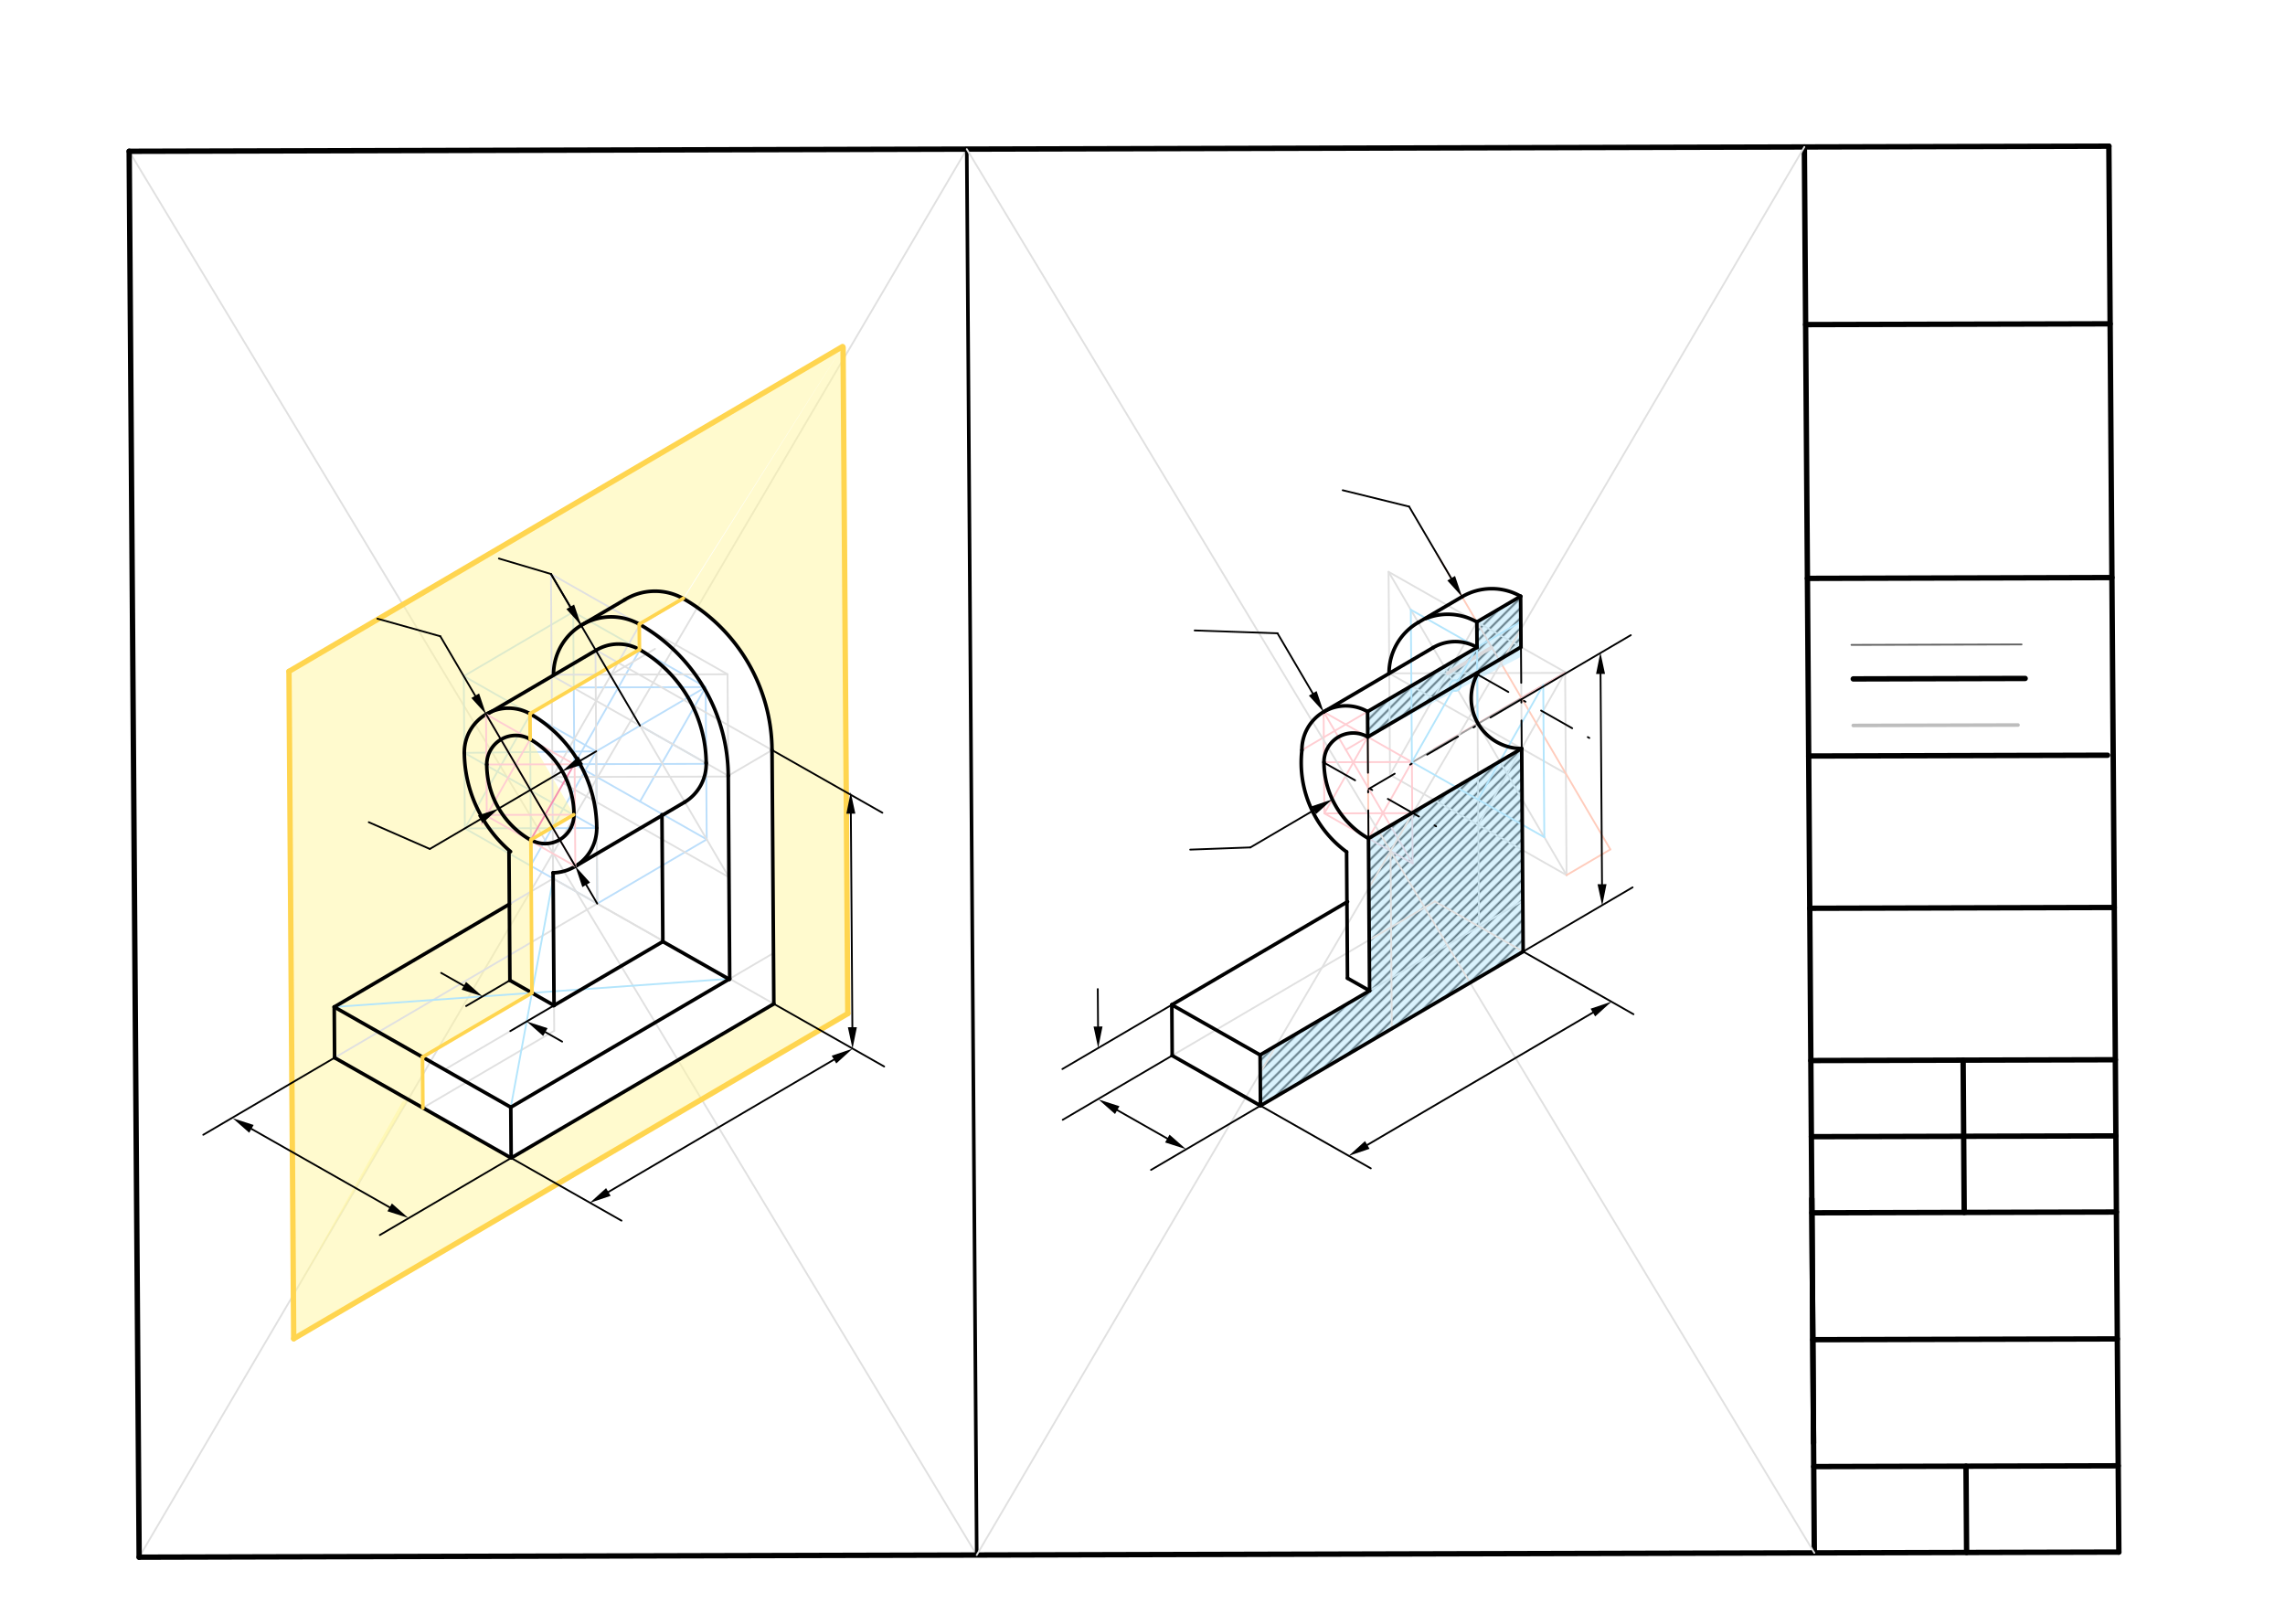 <svg xmlns="http://www.w3.org/2000/svg" class="svg--816" height="100%" preserveAspectRatio="xMidYMid meet" viewBox="0 0 1276 907" width="100%"><defs><marker id="marker-arrow" markerHeight="16" markerUnits="userSpaceOnUse" markerWidth="24" orient="auto-start-reverse" refX="24" refY="4" viewBox="0 0 24 8"><path d="M 0 0 L 24 4 L 0 8 z" stroke="inherit"></path></marker></defs><g class="aux-layer--949"><g class="element--733"><defs><pattern height="4" id="fill_454_3pathk__pattern-stripes" patternTransform="rotate(-45)" patternUnits="userSpaceOnUse" width="4"><rect fill="#000000" height="1" transform="translate(0,0)" width="4"></rect></pattern></defs><g fill="url(#fill_454_3pathk__pattern-stripes)"><path d="M 764.19 468.267 L 849.757 418.053 L 850.56 531.435 L 703.874 617.516 L 703.673 589.17 L 764.792 553.303 L 764.19 468.267 Z" stroke="none"></path></g></g><g class="element--733"><defs><pattern height="4" id="fill_461_9had8v__pattern-stripes" patternTransform="rotate(-45)" patternUnits="userSpaceOnUse" width="4"><rect fill="#000000" height="1" transform="translate(0,0)" width="4"></rect></pattern></defs><g fill="url(#fill_461_9had8v__pattern-stripes)"><path d="M 824.707 347.362 L 849.155 333.015 L 849.356 361.361 L 763.789 411.575 L 763.688 397.402 L 824.808 361.535 L 824.707 347.362 Z" stroke="none"></path></g></g><g class="element--733"><line stroke="#E0E0E0" stroke-dasharray="none" stroke-linecap="round" stroke-width="1" x1="72.137" x2="545.43" y1="84.487" y2="868.458"></line></g><g class="element--733"><line stroke="#E0E0E0" stroke-dasharray="none" stroke-linecap="round" stroke-width="1" x1="77.698" x2="539.868" y1="869.665" y2="83.281"></line></g><g class="element--733"><line stroke="#BBDEFB" stroke-dasharray="none" stroke-linecap="round" stroke-width="1" x1="357.378" x2="394.35" y1="405.26" y2="426.259"></line></g><g class="element--733"><line stroke="#BBDEFB" stroke-dasharray="none" stroke-linecap="round" stroke-width="1" x1="394.35" x2="394.652" y1="426.259" y2="468.778"></line></g><g class="element--733"><line stroke="#BBDEFB" stroke-dasharray="none" stroke-linecap="round" stroke-width="1" x1="394.652" x2="320.706" y1="468.778" y2="426.781"></line></g><g class="element--733"><line stroke="#BBDEFB" stroke-dasharray="none" stroke-linecap="round" stroke-width="1" x1="320.706" x2="320.104" y1="426.781" y2="341.743"></line></g><g class="element--733"><line stroke="#BBDEFB" stroke-dasharray="none" stroke-linecap="round" stroke-width="1" x1="394.35" x2="394.049" y1="426.259" y2="383.74"></line></g><g class="element--733"><line stroke="#BBDEFB" stroke-dasharray="none" stroke-linecap="round" stroke-width="1" x1="320.104" x2="394.049" y1="341.743" y2="383.74"></line></g><g class="element--733"><line stroke="#BBDEFB" stroke-dasharray="none" stroke-linecap="round" stroke-width="1" x1="394.049" x2="357.391" y1="383.74" y2="447.614"></line></g><g class="element--733"><line stroke="#BBDEFB" stroke-dasharray="none" stroke-linecap="round" stroke-width="1" x1="320.706" x2="394.049" y1="426.781" y2="383.74"></line></g><g class="element--733"><line stroke="#BBDEFB" stroke-dasharray="none" stroke-linecap="round" stroke-width="1" x1="320.706" x2="357.375" y1="426.781" y2="362.888"></line></g><g class="element--733"><line stroke="#BBDEFB" stroke-dasharray="none" stroke-linecap="round" stroke-width="1" x1="320.706" x2="394.351" y1="426.781" y2="426.591"></line></g><g class="element--733"><line stroke="#BBDEFB" stroke-dasharray="none" stroke-linecap="round" stroke-width="1" x1="394.049" x2="320.404" y1="383.74" y2="383.93"></line></g><g class="element--733"><line stroke="#BBDEFB" stroke-dasharray="none" stroke-linecap="round" stroke-width="1" x1="394.652" x2="333.532" y1="468.778" y2="504.644"></line></g><g class="element--733"><line stroke="#BBDEFB" stroke-dasharray="none" stroke-linecap="round" stroke-width="1" x1="320.104" x2="258.984" y1="341.743" y2="377.61"></line></g><g class="element--733"><line stroke="#BBDEFB" stroke-dasharray="none" stroke-linecap="round" stroke-width="1" x1="258.984" x2="332.93" y1="377.61" y2="419.607"></line></g><g class="element--733"><line stroke="#BBDEFB" stroke-dasharray="none" stroke-linecap="round" stroke-width="1" x1="332.93" x2="333.532" y1="419.607" y2="504.644"></line></g><g class="element--733"><line stroke="#BBDEFB" stroke-dasharray="none" stroke-linecap="round" stroke-width="1" x1="333.532" x2="259.587" y1="504.644" y2="462.647"></line></g><g class="element--733"><line stroke="#BBDEFB" stroke-dasharray="none" stroke-linecap="round" stroke-width="1" x1="259.587" x2="258.984" y1="462.647" y2="377.61"></line></g><g class="element--733"><line stroke="#BBDEFB" stroke-dasharray="none" stroke-linecap="round" stroke-width="1" x1="259.587" x2="333.233" y1="462.647" y2="462.457"></line></g><g class="element--733"><line stroke="#BBDEFB" stroke-dasharray="none" stroke-linecap="round" stroke-width="1" x1="333.233" x2="259.144" y1="462.457" y2="420.379"></line></g><g class="element--733"><line stroke="#BBDEFB" stroke-dasharray="none" stroke-linecap="round" stroke-width="1" x1="259.288" x2="332.93" y1="420.46" y2="419.607"></line></g><g class="element--733"><line stroke="#BBDEFB" stroke-dasharray="none" stroke-linecap="round" stroke-width="1" x1="259.587" x2="296.245" y1="462.647" y2="398.774"></line></g><g class="element--733"><line stroke="#BBDEFB" stroke-dasharray="none" stroke-linecap="round" stroke-width="1" x1="332.93" x2="296.272" y1="419.607" y2="483.481"></line></g><g class="element--733"><line stroke="#BBDEFB" stroke-dasharray="none" stroke-linecap="round" stroke-width="1" x1="297.061" x2="295.958" y1="554.51" y2="398.776"></line></g><g class="element--733"><line stroke="#E0E0E0" stroke-dasharray="none" stroke-linecap="round" stroke-width="1" x1="703.673" x2="850.36" y1="589.17" y2="503.09"></line></g><g class="element--733"><line stroke="#E0E0E0" stroke-dasharray="none" stroke-linecap="round" stroke-width="1" x1="850.561" x2="849.155" y1="531.436" y2="333.015"></line></g><g class="element--733"><line stroke="#E0E0E0" stroke-dasharray="none" stroke-linecap="round" stroke-width="1" x1="849.155" x2="824.707" y1="333.015" y2="347.362"></line></g><g class="element--733"><line stroke="#E0E0E0" stroke-dasharray="none" stroke-linecap="round" stroke-width="1" x1="824.707" x2="825.912" y1="347.362" y2="517.437"></line></g><g class="element--733"><line stroke="#E0E0E0" stroke-dasharray="none" stroke-linecap="round" stroke-width="1" x1="824.707" x2="775.41" y1="347.362" y2="319.364"></line></g><g class="element--733"><line stroke="#E0E0E0" stroke-dasharray="none" stroke-linecap="round" stroke-width="1" x1="775.41" x2="776.214" y1="319.364" y2="432.747"></line></g><g class="element--733"><line stroke="#E0E0E0" stroke-dasharray="none" stroke-linecap="round" stroke-width="1" x1="776.214" x2="874.808" y1="432.747" y2="488.743"></line></g><g class="element--733"><line stroke="#E0E0E0" stroke-dasharray="none" stroke-linecap="round" stroke-width="1" x1="874.808" x2="874.004" y1="488.743" y2="375.36"></line></g><g class="element--733"><line stroke="#E0E0E0" stroke-dasharray="none" stroke-linecap="round" stroke-width="1" x1="874.004" x2="824.707" y1="375.36" y2="347.362"></line></g><g class="element--733"><line stroke="#E0E0E0" stroke-dasharray="none" stroke-linecap="round" stroke-width="1" x1="874.808" x2="775.41" y1="488.743" y2="319.364"></line></g><g class="element--733"><line stroke="#E0E0E0" stroke-dasharray="none" stroke-linecap="round" stroke-width="1" x1="874.406" x2="775.812" y1="432.052" y2="376.056"></line></g><g class="element--733"><line stroke="#E0E0E0" stroke-dasharray="none" stroke-linecap="round" stroke-width="1" x1="776.214" x2="824.707" y1="432.747" y2="347.362"></line></g><g class="element--733"><line stroke="#E0E0E0" stroke-dasharray="none" stroke-linecap="round" stroke-width="1" x1="825.511" x2="874.004" y1="460.745" y2="375.36"></line></g><g class="element--733"><line stroke="#E0E0E0" stroke-dasharray="none" stroke-linecap="round" stroke-width="1" x1="775.812" x2="874.006" y1="376.056" y2="375.796"></line></g><g class="element--733"><line stroke="#B3E5FC" stroke-dasharray="none" stroke-linecap="round" stroke-width="1" x1="824.808" x2="849.256" y1="361.535" y2="347.188"></line></g><g class="element--733"><line stroke="#FFCCBC" stroke-dasharray="none" stroke-linecap="round" stroke-width="1" x1="874.808" x2="899.255" y1="488.743" y2="474.396"></line></g><g class="element--733"><line stroke="#FFCCBC" stroke-dasharray="none" stroke-linecap="round" stroke-width="2" x1="808.46" x2="832.908" y1="375.969" y2="361.623"></line></g><g class="element--733"><line stroke="#FFCCBC" stroke-dasharray="none" stroke-linecap="round" stroke-width="1" x1="899.255" x2="802.417" y1="474.396" y2="309.378"></line></g><g class="element--733"><line stroke="#FFCCBC" stroke-dasharray="none" stroke-linecap="round" stroke-width="1" x1="764.793" x2="763.688" y1="553.303" y2="397.402"></line></g><g class="element--733"><line stroke="#FFCDD2" stroke-dasharray="none" stroke-linecap="round" stroke-width="1" x1="763.789" x2="739.14" y1="411.575" y2="397.576"></line></g><g class="element--733"><line stroke="#FFCDD2" stroke-dasharray="none" stroke-linecap="round" stroke-width="1" x1="763.789" x2="788.437" y1="411.575" y2="425.574"></line></g><g class="element--733"><line stroke="#FFCDD2" stroke-dasharray="none" stroke-linecap="round" stroke-width="1" x1="739.14" x2="739.542" y1="397.576" y2="454.267"></line></g><g class="element--733"><line stroke="#FFCDD2" stroke-dasharray="none" stroke-linecap="round" stroke-width="1" x1="739.542" x2="788.839" y1="454.267" y2="482.265"></line></g><g class="element--733"><line stroke="#FFCDD2" stroke-dasharray="none" stroke-linecap="round" stroke-width="1" x1="788.839" x2="788.437" y1="482.265" y2="425.574"></line></g><g class="element--733"><line stroke="#FFCDD2" stroke-dasharray="none" stroke-linecap="round" stroke-width="1" x1="763.789" x2="739.542" y1="411.575" y2="454.267"></line></g><g class="element--733"><line stroke="#FFCDD2" stroke-dasharray="none" stroke-linecap="round" stroke-width="1" x1="764.19" x2="788.437" y1="468.266" y2="425.574"></line></g><g class="element--733"><line stroke="#FFCDD2" stroke-dasharray="none" stroke-linecap="round" stroke-width="1" x1="812.684" x2="751.565" y1="382.881" y2="418.748"></line></g><g class="element--733"><line stroke="#FFCDD2" stroke-dasharray="none" stroke-linecap="round" stroke-width="1" x1="861.781" x2="800.661" y1="382.533" y2="418.4"></line></g><g class="element--733"><line stroke="#FFCDD2" stroke-dasharray="none" stroke-linecap="round" stroke-width="1" x1="788.136" x2="727.017" y1="383.055" y2="418.922"></line></g><g class="element--733"><line stroke="#FFCDD2" stroke-dasharray="none" stroke-linecap="round" stroke-width="1" x1="788.839" x2="739.14" y1="482.265" y2="397.576"></line></g><g class="element--733"><line stroke="#FFCDD2" stroke-dasharray="none" stroke-linecap="round" stroke-width="1" x1="788.437" x2="739.341" y1="425.574" y2="425.7"></line></g><g class="element--733"><line stroke="#FFCDD2" stroke-dasharray="none" stroke-linecap="round" stroke-width="1" x1="739.542" x2="788.642" y1="454.267" y2="454.141"></line></g><g class="element--733"><line stroke="#9E9E9E" stroke-dasharray="none" stroke-linecap="round" stroke-width="1" x1="873.757" x2="788.189" y1="375.797" y2="426.01"></line></g><g class="element--733"><line stroke="#9E9E9E" stroke-dasharray="none" stroke-linecap="round" stroke-width="1" x1="764.793" x2="752.469" y1="553.303" y2="546.304"></line></g><g class="element--733"><line stroke="#FFCDD2" stroke-dasharray="none" stroke-linecap="round" stroke-width="1" x1="873.757" x2="849.309" y1="375.797" y2="390.143"></line></g><g class="element--733"><circle cx="812.684" cy="382.881" r="3" stroke="#B3E5FC" stroke-width="1" fill="#ffffff"></circle>}</g></g><g class="main-layer--75a"><g class="element--733"><g fill="#FFF59D" opacity="0.5"><path d="M 161.371 374.96 L 470.527 193.537 L 381.426 334.226 L 356.978 348.573 L 357.078 362.743 L 295.957 398.611 L 296.058 412.88 L 320.526 454.913 L 296.456 469.038 L 297.061 554.51 L 235.942 590.377 L 236.143 618.723 L 227.924 614.055 L 163.837 723.099 L 161.371 374.96 Z" stroke="none"></path></g></g><g class="element--733"><g fill="#FFF59D" opacity="0.5"><path d="M 227.924 614.055 L 285.44 646.721 L 432.126 560.64 L 431.122 418.912 L 431.122 418.912 L 431.122 418.912 A 98.195 98.195 0 0 0 381.808 334.441 L 470.527 193.537 L 473.432 566.074 L 164.011 747.653 L 163.837 723.099 L 224.676 615.266 Z" stroke="none"></path></g></g><g class="element--733"><g fill="#B3E5FC" opacity="0.5"><path d="M 849.356 361.361 L 849.155 333.015 L 824.707 347.362 L 824.808 361.535 L 763.688 397.402 L 763.789 411.575 L 849.789 366.586 Z" stroke="none"></path></g></g><g class="element--733"><g fill="#B3E5FC" opacity="0.5"><path d="M 849.758 418.053 L 764.19 468.267 L 764.792 553.303 L 703.673 589.17 L 703.874 617.516 L 850.561 531.436 L 849.758 418.053 Z" stroke="none"></path></g></g><g class="element--733"><line stroke="#000000" stroke-dasharray="none" stroke-linecap="round" stroke-width="3" x1="77.698" x2="72.137" y1="869.665" y2="84.487"></line></g><g class="element--733"><line stroke="#000000" stroke-dasharray="none" stroke-linecap="round" stroke-width="3" x1="77.698" x2="1183.207" y1="869.665" y2="866.812"></line></g><g class="element--733"><line stroke="#000000" stroke-dasharray="none" stroke-linecap="round" stroke-width="3" x1="72.137" x2="1177.645" y1="84.487" y2="81.635"></line></g><g class="element--733"><line stroke="#000000" stroke-dasharray="none" stroke-linecap="round" stroke-width="3" x1="1183.207" x2="1177.645" y1="866.812" y2="81.635"></line></g><g class="element--733"><line stroke="#000000" stroke-dasharray="none" stroke-linecap="round" stroke-width="3" x1="1007.6" x2="1013.161" y1="82.074" y2="867.251"></line></g><g class="element--733"><line stroke="#000000" stroke-dasharray="none" stroke-linecap="round" stroke-width="3" x1="1012.82" x2="1182.865" y1="819.063" y2="818.624"></line></g><g class="element--733"><line stroke="#000000" stroke-dasharray="none" stroke-linecap="round" stroke-width="3" x1="1011.76" x2="1012.726" y1="669.473" y2="805.869"></line></g><g class="element--733"><line stroke="#000000" stroke-dasharray="none" stroke-linecap="round" stroke-width="3" x1="1098.2" x2="1097.859" y1="867.031" y2="818.844"></line></g><g class="element--733"><line stroke="#000000" stroke-dasharray="none" stroke-linecap="round" stroke-width="3" x1="1012.318" x2="1182.404" y1="748.199" y2="747.76"></line></g><g class="element--733"><line stroke="#000000" stroke-dasharray="none" stroke-linecap="round" stroke-width="3" x1="1011.816" x2="1181.861" y1="677.334" y2="676.896"></line></g><g class="element--733"><line stroke="#000000" stroke-dasharray="none" stroke-linecap="round" stroke-width="3" x1="1011.515" x2="1181.56" y1="634.816" y2="634.377"></line></g><g class="element--733"><line stroke="#000000" stroke-dasharray="none" stroke-linecap="round" stroke-width="3" x1="1011.214" x2="1181.259" y1="592.297" y2="591.848"></line></g><g class="element--733"><line stroke="#000000" stroke-dasharray="none" stroke-linecap="round" stroke-width="3" x1="1096.253" x2="1096.855" y1="592.072" y2="677.115"></line></g><g class="element--733"><line stroke="#000000" stroke-dasharray="none" stroke-linecap="round" stroke-width="3" x1="1010.611" x2="1180.657" y1="507.26" y2="506.81"></line></g><g class="element--733"><line stroke="#000000" stroke-dasharray="none" stroke-linecap="round" stroke-width="3" x1="1010.009" x2="1176.89" y1="422.223" y2="421.782"></line></g><g class="element--733"><line stroke="#000000" stroke-dasharray="none" stroke-linecap="round" stroke-width="3" x1="1009.306" x2="1179.351" y1="323.013" y2="322.563"></line></g><g class="element--733"><line stroke="#000000" stroke-dasharray="none" stroke-linecap="round" stroke-width="3" x1="1034.903" x2="1130.894" y1="379.16" y2="378.906"></line></g><g class="element--733"><line stroke="#616161" stroke-dasharray="none" stroke-linecap="round" stroke-width="1" x1="1033.908" x2="1128.902" y1="360.16" y2="359.909"></line></g><g class="element--733"><line stroke="#BDBDBD" stroke-dasharray="none" stroke-linecap="round" stroke-width="2" x1="1034.903" x2="1126.902" y1="405.16" y2="404.917"></line></g><g class="element--733"><line stroke="#000000" stroke-dasharray="none" stroke-linecap="round" stroke-width="3" x1="1008.302" x2="1178.348" y1="181.284" y2="180.845"></line></g><g class="element--733"><line stroke="#000000" stroke-dasharray="none" stroke-linecap="round" stroke-width="2" x1="539.868" x2="545.43" y1="83.281" y2="868.458"></line></g><g class="element--733"><line stroke="#E0E0E0" stroke-dasharray="none" stroke-linecap="round" stroke-width="1" x1="308.783" x2="309.486" y1="476.473" y2="575.683"></line></g><g class="element--733"><line stroke="#E0E0E0" stroke-dasharray="none" stroke-linecap="round" stroke-width="1" x1="309.486" x2="236.143" y1="575.683" y2="618.723"></line></g><g class="element--733"><line stroke="#E0E0E0" stroke-dasharray="none" stroke-linecap="round" stroke-width="1" x1="236.143" x2="186.846" y1="618.723" y2="590.725"></line></g><g class="element--733"><line stroke="#E0E0E0" stroke-dasharray="none" stroke-linecap="round" stroke-width="1" x1="236.143" x2="285.44" y1="618.723" y2="646.721"></line></g><g class="element--733"><line stroke="#E0E0E0" stroke-dasharray="none" stroke-linecap="round" stroke-width="1" x1="285.44" x2="432.126" y1="646.721" y2="560.64"></line></g><g class="element--733"><line stroke="#E0E0E0" stroke-dasharray="none" stroke-linecap="round" stroke-width="1" x1="432.126" x2="333.532" y1="560.64" y2="504.644"></line></g><g class="element--733"><line stroke="#E0E0E0" stroke-dasharray="none" stroke-linecap="round" stroke-width="1" x1="186.846" x2="333.532" y1="590.725" y2="504.644"></line></g><g class="element--733"><line stroke="#E0E0E0" stroke-dasharray="none" stroke-linecap="round" stroke-width="1" x1="186.846" x2="186.645" y1="590.725" y2="562.379"></line></g><g class="element--733"><line stroke="#E0E0E0" stroke-dasharray="none" stroke-linecap="round" stroke-width="1" x1="285.44" x2="285.239" y1="646.721" y2="618.375"></line></g><g class="element--733"><line stroke="#E0E0E0" stroke-dasharray="none" stroke-linecap="round" stroke-width="1" x1="285.239" x2="186.645" y1="618.375" y2="562.379"></line></g><g class="element--733"><line stroke="#E0E0E0" stroke-dasharray="none" stroke-linecap="round" stroke-width="1" x1="285.239" x2="431.926" y1="618.375" y2="532.295"></line></g><g class="element--733"><line stroke="#E0E0E0" stroke-dasharray="none" stroke-linecap="round" stroke-width="1" x1="432.126" x2="431.122" y1="560.64" y2="418.912"></line></g><g class="element--733"><line stroke="#E0E0E0" stroke-dasharray="none" stroke-linecap="round" stroke-width="1" x1="431.122" x2="332.528" y1="418.912" y2="362.916"></line></g><g class="element--733"><line stroke="#E0E0E0" stroke-dasharray="none" stroke-linecap="round" stroke-width="1" x1="332.528" x2="333.532" y1="362.916" y2="504.644"></line></g><g class="element--733"><line stroke="#E0E0E0" stroke-dasharray="none" stroke-linecap="round" stroke-width="1" x1="186.645" x2="308.884" y1="562.379" y2="490.645"></line></g><g class="element--733"><line stroke="#E0E0E0" stroke-dasharray="none" stroke-linecap="round" stroke-width="1" x1="308.884" x2="407.478" y1="490.645" y2="546.641"></line></g><g class="element--733"><line stroke="#E0E0E0" stroke-dasharray="none" stroke-linecap="round" stroke-width="1" x1="407.478" x2="406.675" y1="546.641" y2="433.258"></line></g><g class="element--733"><line stroke="#E0E0E0" stroke-dasharray="none" stroke-linecap="round" stroke-width="1" x1="406.675" x2="308.081" y1="433.258" y2="377.262"></line></g><g class="element--733"><line stroke="#E0E0E0" stroke-dasharray="none" stroke-linecap="round" stroke-width="1" x1="308.884" x2="308.081" y1="490.645" y2="377.262"></line></g><g class="element--733"><line stroke="#E0E0E0" stroke-dasharray="none" stroke-linecap="round" stroke-width="1" x1="406.675" x2="431.122" y1="433.258" y2="418.912"></line></g><g class="element--733"><line stroke="#E0E0E0" stroke-dasharray="none" stroke-linecap="round" stroke-width="1" x1="308.081" x2="332.528" y1="377.262" y2="362.916"></line></g><g class="element--733"><line stroke="#B3E5FC" stroke-dasharray="none" stroke-linecap="round" stroke-width="1" x1="186.645" x2="407.478" y1="562.379" y2="546.641"></line></g><g class="element--733"><line stroke="#B3E5FC" stroke-dasharray="none" stroke-linecap="round" stroke-width="1" x1="308.884" x2="285.239" y1="490.645" y2="618.375"></line></g><g class="element--733"><line stroke="#B3E5FC" stroke-dasharray="none" stroke-linecap="round" stroke-width="1" x1="297.061" x2="235.942" y1="554.51" y2="590.377"></line></g><g class="element--733"><line stroke="#B3E5FC" stroke-dasharray="none" stroke-linecap="round" stroke-width="1" x1="235.942" x2="248.266" y1="590.377" y2="597.377"></line></g><g class="element--733"><line stroke="#B3E5FC" stroke-dasharray="none" stroke-linecap="round" stroke-width="1" x1="235.942" x2="223.618" y1="590.377" y2="583.378"></line></g><g class="element--733"><line stroke="#E0E0E0" stroke-dasharray="none" stroke-linecap="round" stroke-width="1" x1="248.266" x2="370.15" y1="597.377" y2="525.851"></line></g><g class="element--733"><line stroke="#000000" stroke-dasharray="none" stroke-linecap="round" stroke-width="2" x1="407.478" x2="285.239" y1="546.641" y2="618.375"></line></g><g class="element--733"><line stroke="#000000" stroke-dasharray="none" stroke-linecap="round" stroke-width="2" x1="285.239" x2="285.44" y1="618.375" y2="646.721"></line></g><g class="element--733"><line stroke="#000000" stroke-dasharray="none" stroke-linecap="round" stroke-width="2" x1="285.44" x2="432.126" y1="646.721" y2="560.64"></line></g><g class="element--733"><line stroke="#000000" stroke-dasharray="none" stroke-linecap="round" stroke-width="2" x1="285.44" x2="186.846" y1="646.721" y2="590.725"></line></g><g class="element--733"><line stroke="#000000" stroke-dasharray="none" stroke-linecap="round" stroke-width="2" x1="186.846" x2="186.645" y1="590.725" y2="562.379"></line></g><g class="element--733"><line stroke="#000000" stroke-dasharray="none" stroke-linecap="round" stroke-width="2" x1="186.645" x2="285.239" y1="562.379" y2="618.375"></line></g><g class="element--733"><line stroke="#000000" stroke-dasharray="none" stroke-linecap="round" stroke-width="2" x1="370.15" x2="309.03" y1="525.851" y2="561.718"></line></g><g class="element--733"><line stroke="#000000" stroke-dasharray="none" stroke-linecap="round" stroke-width="2" x1="309.386" x2="284.737" y1="561.51" y2="547.511"></line></g><g class="element--733"><line stroke="#000000" stroke-dasharray="none" stroke-linecap="round" stroke-width="2" x1="370.15" x2="407.302" y1="525.851" y2="546.952"></line></g><g class="element--733"><line stroke="#E0E0E0" stroke-dasharray="none" stroke-linecap="round" stroke-width="1" x1="406.675" x2="406.273" y1="433.258" y2="376.567"></line></g><g class="element--733"><line stroke="#E0E0E0" stroke-dasharray="none" stroke-linecap="round" stroke-width="1" x1="406.273" x2="307.679" y1="376.567" y2="320.571"></line></g><g class="element--733"><line stroke="#E0E0E0" stroke-dasharray="none" stroke-linecap="round" stroke-width="1" x1="308.081" x2="307.679" y1="377.262" y2="320.571"></line></g><g class="element--733"><line stroke="#E0E0E0" stroke-dasharray="none" stroke-linecap="round" stroke-width="1" x1="308.482" x2="407.076" y1="433.954" y2="489.95"></line></g><g class="element--733"><line stroke="#E0E0E0" stroke-dasharray="none" stroke-linecap="round" stroke-width="1" x1="307.679" x2="407.076" y1="320.571" y2="489.95"></line></g><g class="element--733"><line stroke="#E0E0E0" stroke-dasharray="none" stroke-linecap="round" stroke-width="1" x1="308.482" x2="406.676" y1="433.954" y2="433.701"></line></g><g class="element--733"><line stroke="#E0E0E0" stroke-dasharray="none" stroke-linecap="round" stroke-width="1" x1="406.273" x2="308.079" y1="376.567" y2="376.82"></line></g><g class="element--733"><line stroke="#E0E0E0" stroke-dasharray="none" stroke-linecap="round" stroke-width="1" x1="308.482" x2="357.36" y1="433.954" y2="348.789"></line></g><g class="element--733"><path d="M 357.36 348.789 A 98.194 98.194 0 0 1 406.674 433.258" fill="none" stroke="#000000" stroke-dasharray="none" stroke-linecap="round" stroke-width="2"></path></g><g class="element--733"><line stroke="#000000" stroke-dasharray="none" stroke-linecap="round" stroke-width="2" x1="406.674" x2="407.478" y1="433.259" y2="546.847"></line></g><g class="element--733"><path d="M 357.36 348.789 A 32.221 32.221 0 0 0 309.101 376.818" fill="none" stroke="#000000" stroke-dasharray="none" stroke-linecap="round" stroke-width="2"></path></g><g class="element--733"><line stroke="#000000" stroke-dasharray="none" stroke-linecap="round" stroke-width="2" x1="324.508" x2="348.956" y1="349.248" y2="334.902"></line></g><g class="element--733"><line stroke="#E0E0E0" stroke-dasharray="none" stroke-linecap="round" stroke-width="1" x1="341.321" x2="365.769" y1="376.734" y2="362.388"></line></g><g class="element--733"><line stroke="#E0E0E0" stroke-dasharray="none" stroke-linecap="round" stroke-width="1" x1="357.36" x2="381.807" y1="348.789" y2="334.442"></line></g><g class="element--733"><line stroke="#E0E0E0" stroke-dasharray="none" stroke-linecap="round" stroke-width="1" x1="308.482" x2="332.93" y1="433.954" y2="419.607"></line></g><g class="element--733"><path d="M 431.122 418.912 A 98.195 98.195 0 0 0 381.808 334.441" fill="none" stroke="#000000" stroke-dasharray="none" stroke-linecap="round" stroke-width="2"></path></g><g class="element--733"><path d="M 381.808 334.442 A 32.222 32.222 0 0 0 348.822 334.983" fill="none" stroke="#000000" stroke-dasharray="none" stroke-linecap="round" stroke-width="2"></path></g><g class="element--733"><line stroke="#000000" stroke-dasharray="none" stroke-linecap="round" stroke-width="2" x1="431.122" x2="432.126" y1="418.912" y2="560.64"></line></g><g class="element--733"><path d="M 357.365 362.906 A 24.167 24.167 0 0 0 332.73 363.246" fill="none" stroke="#000000" stroke-dasharray="none" stroke-linecap="round" stroke-width="2"></path></g><g class="element--733"><path d="M 357.365 362.906 A 73.647 73.647 0 0 1 394.351 426.259" fill="none" stroke="#000000" stroke-dasharray="none" stroke-linecap="round" stroke-width="2"></path></g><g class="element--733"><path d="M 394.348 425.927 A 24.939 24.939 0 0 1 382.423 447.935" fill="none" stroke="#000000" stroke-dasharray="none" stroke-linecap="round" stroke-width="2"></path></g><g class="element--733"><line stroke="#000000" stroke-dasharray="none" stroke-linecap="round" stroke-width="2" x1="382.423" x2="321.303" y1="447.935" y2="483.802"></line></g><g class="element--733"><line stroke="#000000" stroke-dasharray="none" stroke-linecap="round" stroke-width="2" x1="332.915" x2="271.795" y1="363.135" y2="399.002"></line></g><g class="element--733"><path d="M 296.245 398.774 A 24.675 24.675 0 0 0 259.289 420.46" fill="none" stroke="#000000" stroke-dasharray="none" stroke-linecap="round" stroke-width="2"></path></g><g class="element--733"><path d="M 296.245 398.774 A 73.646 73.646 0 0 1 333.232 462.457" fill="none" stroke="#000000" stroke-dasharray="none" stroke-linecap="round" stroke-width="2"></path></g><g class="element--733"><path d="M 333.232 462.457 A 24.931 24.931 0 0 1 308.817 487.448" fill="none" stroke="#000000" stroke-dasharray="none" stroke-linecap="round" stroke-width="2"></path></g><g class="element--733"><line stroke="#000000" stroke-dasharray="none" stroke-linecap="round" stroke-width="2" x1="309.386" x2="308.861" y1="561.51" y2="487.447"></line></g><g class="element--733"><path d="M 259.289 420.46 A 73.646 73.646 0 0 0 285.113 475.618" fill="none" stroke="#000000" stroke-dasharray="none" stroke-linecap="round" stroke-width="2"></path></g><g class="element--733"><line stroke="#000000" stroke-dasharray="none" stroke-linecap="round" stroke-width="2" x1="284.737" x2="284.228" y1="547.511" y2="475.624"></line></g><g class="element--733"><line stroke="#000000" stroke-dasharray="none" stroke-linecap="round" stroke-width="2" x1="370.15" x2="369.648" y1="525.851" y2="455.003"></line></g><g class="element--733"><line stroke="#FFCDD2" stroke-dasharray="none" stroke-linecap="round" stroke-width="1" x1="321.078" x2="320.877" y1="455.554" y2="427.208"></line></g><g class="element--733"><line stroke="#FFCDD2" stroke-dasharray="none" stroke-linecap="round" stroke-width="1" x1="321.078" x2="321.278" y1="455.554" y2="483.899"></line></g><g class="element--733"><line stroke="#FFCDD2" stroke-dasharray="none" stroke-linecap="round" stroke-width="1" x1="321.278" x2="271.981" y1="483.809" y2="455.811"></line></g><g class="element--733"><line stroke="#FFCDD2" stroke-dasharray="none" stroke-linecap="round" stroke-width="1" x1="271.612" x2="271.813" y1="427.46" y2="455.806"></line></g><g class="element--733"><line stroke="#FFCDD2" stroke-dasharray="none" stroke-linecap="round" stroke-width="1" x1="271.612" x2="271.411" y1="427.46" y2="399.114"></line></g><g class="element--733"><line stroke="#FFCDD2" stroke-dasharray="none" stroke-linecap="round" stroke-width="1" x1="321.278" x2="271.583" y1="483.809" y2="399.126"></line></g><g class="element--733"><line stroke="#FFCDD2" stroke-dasharray="none" stroke-linecap="round" stroke-width="1" x1="271.453" x2="320.75" y1="398.906" y2="426.904"></line></g><g class="element--733"><line stroke="#FFCDD2" stroke-dasharray="none" stroke-linecap="round" stroke-width="1" x1="296.058" x2="268.911" y1="412.88" y2="460.182"></line></g><g class="element--733"><line stroke="#F48FB1" stroke-dasharray="none" stroke-linecap="round" stroke-width="1" x1="320.621" x2="296.121" y1="426.83" y2="469.52"></line></g><g class="element--733"><line stroke="#FFCDD2" stroke-dasharray="none" stroke-linecap="round" stroke-width="1" x1="271.808" x2="321.076" y1="455.133" y2="455.006"></line></g><g class="element--733"><line stroke="#FFCDD2" stroke-dasharray="none" stroke-linecap="round" stroke-width="1" x1="320.621" x2="271.579" y1="426.83" y2="426.957"></line></g><g class="element--733"><path d="M 296.058 412.88 A 16.182 16.182 0 0 0 271.822 426.956" fill="none" stroke="#000000" stroke-dasharray="none" stroke-linecap="round" stroke-width="2"></path></g><g class="element--733"><path d="M 271.822 426.956 A 48.8 48.8 0 0 0 296.331 469.155" fill="none" stroke="#000000" stroke-dasharray="none" stroke-linecap="round" stroke-width="2"></path></g><g class="element--733"><path d="M 296.058 412.88 A 48.718 48.718 0 0 1 320.526 455.008" fill="none" stroke="#000000" stroke-dasharray="none" stroke-linecap="round" stroke-width="2"></path></g><g class="element--733"><path d="M 320.526 455.008 A 16.1 16.1 0 0 1 296.412 469.013" fill="none" stroke="#000000" stroke-dasharray="none" stroke-linecap="round" stroke-width="2"></path></g><g class="element--733"><line stroke="#000000" stroke-dasharray="none" stroke-linecap="round" stroke-width="2" x1="186.645" x2="284.436" y1="562.379" y2="504.992"></line></g><g class="element--733"><line stroke="#FFD54F" stroke-dasharray="none" stroke-linecap="round" stroke-width="2" x1="297.061" x2="235.942" y1="554.51" y2="590.377"></line></g><g class="element--733"><line stroke="#FFD54F" stroke-dasharray="none" stroke-linecap="round" stroke-width="2" x1="235.942" x2="236.143" y1="590.377" y2="618.723"></line></g><g class="element--733"><line stroke="#FFD54F" stroke-dasharray="none" stroke-linecap="round" stroke-width="2" x1="297.061" x2="296.456" y1="554.51" y2="469.038"></line></g><g class="element--733"><line stroke="#FFD54F" stroke-dasharray="none" stroke-linecap="round" stroke-width="2" x1="296.456" x2="320.383" y1="469.038" y2="454.997"></line></g><g class="element--733"><line stroke="#FFD54F" stroke-dasharray="none" stroke-linecap="round" stroke-width="2" x1="296.058" x2="295.957" y1="412.88" y2="398.611"></line></g><g class="element--733"><line stroke="#FFD54F" stroke-dasharray="none" stroke-linecap="round" stroke-width="2" x1="295.957" x2="357.221" y1="398.611" y2="362.66"></line></g><g class="element--733"><line stroke="#FFD54F" stroke-dasharray="none" stroke-linecap="round" stroke-width="2" x1="357.078" x2="356.979" y1="362.743" y2="348.792"></line></g><g class="element--733"><line stroke="#FFD54F" stroke-dasharray="none" stroke-linecap="round" stroke-width="2" x1="356.978" x2="381.616" y1="348.573" y2="334.115"></line></g><g class="element--733"><line stroke="#FFD54F" stroke-dasharray="none" stroke-linecap="round" stroke-width="3" x1="164.011" x2="473.432" y1="747.653" y2="566.074"></line></g><g class="element--733"><line stroke="#FFD54F" stroke-dasharray="none" stroke-linecap="round" stroke-width="3" x1="164.011" x2="161.371" y1="747.653" y2="374.96"></line></g><g class="element--733"><line stroke="#FFD54F" stroke-dasharray="none" stroke-linecap="round" stroke-width="3" x1="473.432" x2="470.797" y1="566.074" y2="193.997"></line></g><g class="element--733"><line stroke="#FFD54F" stroke-dasharray="none" stroke-linecap="round" stroke-width="3" x1="161.371" x2="470.527" y1="374.96" y2="193.537"></line></g><g class="element--733"><line stroke="#E0E0E0" stroke-dasharray="none" stroke-linecap="round" stroke-width="1" x1="539.868" x2="1013.161" y1="83.281" y2="867.251"></line></g><g class="element--733"><line stroke="#E0E0E0" stroke-dasharray="none" stroke-linecap="round" stroke-width="1" x1="545.43" x2="1007.6" y1="868.458" y2="82.074"></line></g><g class="element--733"><line stroke="#E0E0E0" stroke-dasharray="none" stroke-linecap="round" stroke-width="1" x1="776.515" x2="777.217" y1="475.266" y2="574.476"></line></g><g class="element--733"><line stroke="#E0E0E0" stroke-dasharray="none" stroke-linecap="round" stroke-width="1" x1="777.217" x2="703.874" y1="574.476" y2="617.516"></line></g><g class="element--733"><line stroke="#E0E0E0" stroke-dasharray="none" stroke-linecap="round" stroke-width="1" x1="703.874" x2="654.577" y1="617.516" y2="589.518"></line></g><g class="element--733"><line stroke="#E0E0E0" stroke-dasharray="none" stroke-linecap="round" stroke-width="1" x1="703.874" x2="753.171" y1="617.516" y2="645.514"></line></g><g class="element--733"><line stroke="#E0E0E0" stroke-dasharray="none" stroke-linecap="round" stroke-width="1" x1="753.171" x2="899.858" y1="645.514" y2="559.434"></line></g><g class="element--733"><line stroke="#E0E0E0" stroke-dasharray="none" stroke-linecap="round" stroke-width="1" x1="777.217" x2="850.561" y1="574.476" y2="531.436"></line></g><g class="element--733"><line stroke="#E0E0E0" stroke-dasharray="none" stroke-linecap="round" stroke-width="1" x1="899.858" x2="801.264" y1="559.434" y2="503.438"></line></g><g class="element--733"><line stroke="#E0E0E0" stroke-dasharray="none" stroke-linecap="round" stroke-width="1" x1="801.264" x2="654.577" y1="503.438" y2="589.518"></line></g><g class="element--733"><line stroke="#000000" stroke-dasharray="none" stroke-linecap="round" stroke-width="2" x1="703.874" x2="703.673" y1="617.516" y2="589.17"></line></g><g class="element--733"><line stroke="#000000" stroke-dasharray="none" stroke-linecap="round" stroke-width="2" x1="703.874" x2="654.577" y1="617.516" y2="589.518"></line></g><g class="element--733"><line stroke="#000000" stroke-dasharray="none" stroke-linecap="round" stroke-width="2" x1="703.673" x2="654.376" y1="589.17" y2="561.172"></line></g><g class="element--733"><line stroke="#000000" stroke-dasharray="none" stroke-linecap="round" stroke-width="2" x1="654.577" x2="654.376" y1="589.518" y2="561.172"></line></g><g class="element--733"><line stroke="#B3E5FC" stroke-dasharray="none" stroke-linecap="round" stroke-width="1" x1="825.109" x2="824.808" y1="404.054" y2="361.535"></line></g><g class="element--733"><line stroke="#B3E5FC" stroke-dasharray="none" stroke-linecap="round" stroke-width="1" x1="824.808" x2="787.835" y1="361.535" y2="340.536"></line></g><g class="element--733"><line stroke="#B3E5FC" stroke-dasharray="none" stroke-linecap="round" stroke-width="1" x1="787.835" x2="788.437" y1="340.536" y2="425.574"></line></g><g class="element--733"><line stroke="#B3E5FC" stroke-dasharray="none" stroke-linecap="round" stroke-width="1" x1="788.437" x2="862.383" y1="425.574" y2="467.571"></line></g><g class="element--733"><line stroke="#B3E5FC" stroke-dasharray="none" stroke-linecap="round" stroke-width="1" x1="862.383" x2="861.781" y1="467.571" y2="382.533"></line></g><g class="element--733"><line stroke="#B3E5FC" stroke-dasharray="none" stroke-linecap="round" stroke-width="1" x1="788.437" x2="824.808" y1="425.574" y2="361.535"></line></g><g class="element--733"><line stroke="#B3E5FC" stroke-dasharray="none" stroke-linecap="round" stroke-width="1" x1="825.41" x2="861.781" y1="446.572" y2="382.533"></line></g><g class="element--733"><line stroke="#000000" stroke-dasharray="none" stroke-linecap="round" stroke-width="2" x1="824.808" x2="824.707" y1="361.535" y2="347.362"></line></g><g class="element--733"><path d="M 849.155 333.015 A 32.774 32.774 0 0 0 816.445 333.283" fill="none" stroke="#000000" stroke-dasharray="none" stroke-linecap="round" stroke-width="2"></path></g><g class="element--733"><line stroke="#000000" stroke-dasharray="none" stroke-linecap="round" stroke-width="2" x1="816.445" x2="791.998" y1="333.283" y2="347.63"></line></g><g class="element--733"><line stroke="#000000" stroke-dasharray="none" stroke-linecap="round" stroke-width="2" x1="849.155" x2="824.707" y1="333.015" y2="347.362"></line></g><g class="element--733"><path d="M 824.707 347.362 A 32.899 32.899 0 0 0 796.182 345.447" fill="none" stroke="#000000" stroke-dasharray="none" stroke-linecap="round" stroke-width="2"></path></g><g class="element--733"><path d="M 824.808 361.535 A 24.549 24.549 0 0 0 800.26 361.709" fill="none" stroke="#000000" stroke-dasharray="none" stroke-linecap="round" stroke-width="2"></path></g><g class="element--733"><line stroke="#000000" stroke-dasharray="none" stroke-linecap="round" stroke-width="2" x1="800.26" x2="739.14" y1="361.709" y2="397.576"></line></g><g class="element--733"><path d="M 791.998 347.63 A 32.774 32.774 0 0 0 775.686 376.056" fill="none" stroke="#000000" stroke-dasharray="none" stroke-linecap="round" stroke-width="2"></path></g><g class="element--733"><line stroke="#000000" stroke-dasharray="none" stroke-linecap="round" stroke-width="2" x1="824.808" x2="763.688" y1="361.535" y2="397.402"></line></g><g class="element--733"><line stroke="#000000" stroke-dasharray="none" stroke-linecap="round" stroke-width="2" x1="850.561" x2="703.874" y1="531.436" y2="617.516"></line></g><g class="element--733"><line stroke="#000000" stroke-dasharray="none" stroke-linecap="round" stroke-width="2" x1="703.673" x2="764.793" y1="589.17" y2="553.303"></line></g><g class="element--733"><line stroke="#000000" stroke-dasharray="none" stroke-linecap="round" stroke-width="2" x1="763.688" x2="763.789" y1="397.402" y2="411.575"></line></g><g class="element--733"><line stroke="#000000" stroke-dasharray="none" stroke-linecap="round" stroke-width="2" x1="763.789" x2="849.356" y1="411.575" y2="361.361"></line></g><g class="element--733"><line stroke="#000000" stroke-dasharray="none" stroke-linecap="round" stroke-width="2" x1="849.356" x2="849.155" y1="361.361" y2="333.015"></line></g><g class="element--733"><path d="M 763.688 397.402 A 24.549 24.549 0 0 0 739.14 397.576" fill="none" stroke="#000000" stroke-dasharray="none" stroke-linecap="round" stroke-width="2"></path></g><g class="element--733"><path d="M 739.14 397.576 A 24.549 24.549 0 0 0 727.017 418.922" fill="none" stroke="#000000" stroke-dasharray="none" stroke-linecap="round" stroke-width="2"></path></g><g class="element--733"><path d="M 763.789 411.575 A 16.281 16.281 0 0 0 739.339 425.7" fill="none" stroke="#000000" stroke-dasharray="none" stroke-linecap="round" stroke-width="2"></path></g><g class="element--733"><path d="M 739.339 425.7 A 49.099 49.099 0 0 0 764.19 468.267" fill="none" stroke="#000000" stroke-dasharray="none" stroke-linecap="round" stroke-width="2"></path></g><g class="element--733"><line stroke="#000000" stroke-dasharray="none" stroke-linecap="round" stroke-width="2" x1="752.469" x2="751.969" y1="546.304" y2="475.775"></line></g><g class="element--733"><path d="M 751.969 475.775 A 61.816 61.816 0 0 1 727.014 418.922" fill="none" stroke="#000000" stroke-dasharray="none" stroke-linecap="round" stroke-width="2"></path></g><g class="element--733"><line stroke="#000000" stroke-dasharray="none" stroke-linecap="round" stroke-width="2" x1="764.19" x2="764.792" y1="468.267" y2="553.303"></line></g><g class="element--733"><line stroke="#000000" stroke-dasharray="none" stroke-linecap="round" stroke-width="2" x1="764.792" x2="752.469" y1="553.303" y2="546.304"></line></g><g class="element--733"><line stroke="#000000" stroke-dasharray="none" stroke-linecap="round" stroke-width="2" x1="654.376" x2="752.492" y1="561.172" y2="503.595"></line></g><g class="element--733"><line stroke="#000000" stroke-dasharray="none" stroke-linecap="round" stroke-width="2" x1="764.19" x2="849.758" y1="468.267" y2="418.053"></line></g><g class="element--733"><line stroke="#000000" stroke-dasharray="none" stroke-linecap="round" stroke-width="2" x1="849.757" x2="850.56" y1="418.053" y2="531.436"></line></g><g class="element--733"><path d="M 849.757 418.053 A 28.13 28.13 0 0 1 825.285 375.924" fill="none" stroke="#000000" stroke-dasharray="none" stroke-linecap="round" stroke-width="2"></path></g><g class="element--733"><line stroke="#000000" stroke-dasharray="none" stroke-linecap="round" stroke-width="1" x1="285.44" x2="212.097" y1="646.721" y2="689.761"></line></g><g class="element--733"><line stroke="#000000" stroke-dasharray="none" stroke-linecap="round" stroke-width="1" x1="186.846" x2="113.502" y1="590.725" y2="633.765"></line></g><g class="element--733"><line stroke="#000000" stroke-dasharray="none" stroke-linecap="round" stroke-width="1" x1="140.409" x2="217.592" y1="630.455" y2="674.291"></line><path d="M129.974,624.529 l12,2.5 l0,-5 z" fill="#000000" stroke="#000000" stroke-width="0" transform="rotate(29.594, 129.974, 624.529)"></path><path d="M228.027,680.217 l12,2.5 l0,-5 z" fill="#000000" stroke="#000000" stroke-width="0" transform="rotate(209.594, 228.027, 680.217)"></path></g><g class="element--733"><line stroke="#000000" stroke-dasharray="none" stroke-linecap="round" stroke-width="1" x1="285.44" x2="347.061" y1="646.721" y2="681.718"></line></g><g class="element--733"><line stroke="#000000" stroke-dasharray="none" stroke-linecap="round" stroke-width="1" x1="432.126" x2="493.748" y1="560.64" y2="595.638"></line></g><g class="element--733"><line stroke="#000000" stroke-dasharray="none" stroke-linecap="round" stroke-width="1" x1="465.719" x2="339.723" y1="591.764" y2="665.703"></line><path d="M476.069,585.691 l12,2.5 l0,-5 z" fill="#000000" stroke="#000000" stroke-width="0" transform="rotate(149.594, 476.069, 585.691)"></path><path d="M329.373,671.777 l12,2.5 l0,-5 z" fill="#000000" stroke="#000000" stroke-width="0" transform="rotate(329.594, 329.373, 671.777)"></path></g><g class="element--733"><line stroke="#000000" stroke-dasharray="none" stroke-linecap="round" stroke-width="1" x1="431.122" x2="492.744" y1="418.912" y2="453.909"></line></g><g class="element--733"><line stroke="#000000" stroke-dasharray="none" stroke-linecap="round" stroke-width="1" x1="475.984" x2="475.139" y1="573.691" y2="454.426"></line><path d="M476.069,585.691 l12,2.5 l0,-5 z" fill="#000000" stroke="#000000" stroke-width="0" transform="rotate(269.594, 476.069, 585.691)"></path><path d="M475.054,442.426 l12,2.5 l0,-5 z" fill="#000000" stroke="#000000" stroke-width="0" transform="rotate(89.594, 475.054, 442.426)"></path></g><g class="element--733"><line stroke="#000000" stroke-dasharray="none" stroke-linecap="round" stroke-width="1" x1="284.737" x2="260.289" y1="547.511" y2="561.858"></line></g><g class="element--733"><line stroke="#000000" stroke-dasharray="none" stroke-linecap="round" stroke-width="1" x1="309.386" x2="284.938" y1="561.51" y2="575.857"></line></g><g class="element--733"><line stroke="#000000" stroke-dasharray="none" stroke-linecap="round" stroke-width="1" x1="259.023" x2="246.349" y1="550.551" y2="543.353"></line><path d="M269.457,556.477 l12,2.5 l0,-5 z" fill="#000000" stroke="#000000" stroke-width="0" transform="rotate(209.594, 269.457, 556.477)"></path></g><g class="element--733"><line stroke="#000000" stroke-dasharray="none" stroke-linecap="round" stroke-width="1" x1="304.54" x2="313.919" y1="576.403" y2="581.729"></line><path d="M294.106,570.476 l12,2.5 l0,-5 z" fill="#000000" stroke="#000000" stroke-width="0" transform="rotate(29.594, 294.106, 570.476)"></path></g><g class="element--733"><line stroke="#000000" stroke-dasharray="none" stroke-linecap="round" stroke-width="1" x1="265.38" x2="245.893" y1="388.556" y2="355.349"></line><path d="M271.453,398.906 l12,2.5 l0,-5 z" fill="#000000" stroke="#000000" stroke-width="0" transform="rotate(239.594, 271.453, 398.906)"></path></g><g class="element--733"><line stroke="#000000" stroke-dasharray="none" stroke-linecap="round" stroke-width="1" x1="245.893" x2="210.748" y1="355.349" y2="345.527"></line></g><g class="element--733"><line stroke="#000000" stroke-dasharray="none" stroke-linecap="round" stroke-width="1" x1="271.453" x2="321.278" y1="398.906" y2="483.809"></line></g><g class="element--733"><line stroke="#000000" stroke-dasharray="none" stroke-linecap="round" stroke-width="1" x1="327.351" x2="333.512" y1="494.159" y2="504.657"></line><path d="M321.278,483.809 l12,2.5 l0,-5 z" fill="#000000" stroke="#000000" stroke-width="0" transform="rotate(59.594, 321.278, 483.809)"></path></g><g class="element--733"><line stroke="#000000" stroke-dasharray="none" stroke-linecap="round" stroke-width="1" x1="313.81" x2="278.694" y1="430.827" y2="451.434"></line></g><g class="element--733"><line stroke="#000000" stroke-dasharray="none" stroke-linecap="round" stroke-width="1" x1="324.324" x2="332.93" y1="424.658" y2="419.607"></line><path d="M313.974,430.731 l12,2.5 l0,-5 z" fill="#000000" stroke="#000000" stroke-width="0" transform="rotate(329.594, 313.974, 430.731)"></path></g><g class="element--733"><line stroke="#000000" stroke-dasharray="none" stroke-linecap="round" stroke-width="1" x1="268.184" x2="240.022" y1="457.602" y2="474.129"></line><path d="M278.533,451.529 l12,2.5 l0,-5 z" fill="#000000" stroke="#000000" stroke-width="0" transform="rotate(149.594, 278.533, 451.529)"></path></g><g class="element--733"><line stroke="#000000" stroke-dasharray="none" stroke-linecap="round" stroke-width="1" x1="240.022" x2="205.935" y1="474.129" y2="459.192"></line></g><g class="element--733"><line stroke="#000000" stroke-dasharray="none" stroke-linecap="round" stroke-width="1" x1="307.679" x2="357.378" y1="320.571" y2="405.26"></line></g><g class="element--733"><line stroke="#000000" stroke-dasharray="none" stroke-linecap="round" stroke-width="1" x1="307.679" x2="278.602" y1="320.571" y2="311.933"></line></g><g class="element--733"><line stroke="#000000" stroke-dasharray="none" stroke-linecap="round" stroke-width="1" x1="318.434" x2="307.679" y1="338.899" y2="320.571"></line><path d="M324.508,349.248 l12,2.5 l0,-5 z" fill="#000000" stroke="#000000" stroke-width="0" transform="rotate(239.594, 324.508, 349.248)"></path></g><g class="element--733"><line stroke="#000000" stroke-dasharray="none" stroke-linecap="round" stroke-width="1" x1="703.874" x2="765.496" y1="617.516" y2="652.514"></line></g><g class="element--733"><line stroke="#000000" stroke-dasharray="none" stroke-linecap="round" stroke-width="1" x1="850.56" x2="912.181" y1="531.435" y2="566.433"></line></g><g class="element--733"><line stroke="#000000" stroke-dasharray="none" stroke-linecap="round" stroke-width="1" x1="763.521" x2="889.508" y1="639.441" y2="565.507"></line><path d="M753.171,645.514 l12,2.5 l0,-5 z" fill="#000000" stroke="#000000" stroke-width="0" transform="rotate(329.594, 753.171, 645.514)"></path><path d="M899.858,559.434 l12,2.5 l0,-5 z" fill="#000000" stroke="#000000" stroke-width="0" transform="rotate(149.594, 899.858, 559.434)"></path></g><g class="element--733"><line stroke="#000000" stroke-dasharray="none" stroke-linecap="round" stroke-width="1" x1="703.874" x2="642.755" y1="617.516" y2="653.383"></line></g><g class="element--733"><line stroke="#000000" stroke-dasharray="none" stroke-linecap="round" stroke-width="1" x1="654.577" x2="593.458" y1="589.518" y2="625.385"></line></g><g class="element--733"><line stroke="#000000" stroke-dasharray="none" stroke-linecap="round" stroke-width="1" x1="623.893" x2="651.863" y1="619.982" y2="635.868"></line><path d="M613.459,614.056 l12,2.5 l0,-5 z" fill="#000000" stroke="#000000" stroke-width="0" transform="rotate(29.594, 613.459, 614.056)"></path><path d="M662.298,641.794 l12,2.5 l0,-5 z" fill="#000000" stroke="#000000" stroke-width="0" transform="rotate(209.594, 662.298, 641.794)"></path></g><g class="element--733"><line stroke="#000000" stroke-dasharray="none" stroke-linecap="round" stroke-width="1" x1="654.376" x2="593.257" y1="561.172" y2="597.039"></line></g><g class="element--733"><line stroke="#000000" stroke-dasharray="none" stroke-linecap="round" stroke-width="1" x1="613.17" x2="613.022" y1="573.304" y2="552.373"></line><path d="M613.255,585.304 l12,2.5 l0,-5 z" fill="#000000" stroke="#000000" stroke-width="0" transform="rotate(269.594, 613.255, 585.304)"></path></g><g class="element--733"><line stroke="#000000" stroke-dasharray="none" stroke-linecap="round" stroke-width="1" x1="850.561" x2="911.68" y1="531.436" y2="495.569"></line></g><g class="element--733"><line stroke="#000000" stroke-dasharray="20, 10, 1, 10" stroke-linecap="round" stroke-width="1" x1="849.356" x2="849.758" y1="361.361" y2="418.053"></line></g><g class="element--733"><line stroke="#000000" stroke-dasharray="20, 10, 1, 10" stroke-linecap="round" stroke-width="1" x1="824.914" x2="891.599" y1="376.59" y2="414.463"></line></g><g class="element--733"><line stroke="#000000" stroke-dasharray="none" stroke-linecap="round" stroke-width="1" x1="849.563" x2="910.682" y1="390.589" y2="354.722"></line></g><g class="element--733"><line stroke="#000000" stroke-dasharray="none" stroke-linecap="round" stroke-width="1" x1="893.783" x2="894.615" y1="376.383" y2="493.821"></line><path d="M893.698,364.383 l12,2.5 l0,-5 z" fill="#000000" stroke="#000000" stroke-width="0" transform="rotate(89.594, 893.698, 364.383)"></path><path d="M894.7,505.821 l12,2.5 l0,-5 z" fill="#000000" stroke="#000000" stroke-width="0" transform="rotate(269.594, 894.7, 505.821)"></path></g><g class="element--733"><line stroke="#000000" stroke-dasharray="20, 10, 1, 10" stroke-linecap="round" stroke-width="1" x1="849.563" x2="764.376" y1="390.589" y2="440.579"></line></g><g class="element--733"><line stroke="#000000" stroke-dasharray="20, 10, 1, 10" stroke-linecap="round" stroke-width="1" x1="739.34" x2="807.181" y1="425.921" y2="464.45"></line></g><g class="element--733"><line stroke="#000000" stroke-dasharray="20, 10, 1, 10" stroke-linecap="round" stroke-width="1" x1="763.789" x2="764.19" y1="411.575" y2="468.267"></line></g><g class="element--733"><line stroke="#000000" stroke-dasharray="none" stroke-linecap="round" stroke-width="1" x1="810.372" x2="786.896" y1="322.934" y2="282.928"></line><path d="M816.445,333.283 l12,2.5 l0,-5 z" fill="#000000" stroke="#000000" stroke-width="0" transform="rotate(239.594, 816.445, 333.283)"></path></g><g class="element--733"><line stroke="#000000" stroke-dasharray="none" stroke-linecap="round" stroke-width="1" x1="786.896" x2="749.789" y1="282.928" y2="273.786"></line></g><g class="element--733"><line stroke="#000000" stroke-dasharray="none" stroke-linecap="round" stroke-width="1" x1="733.067" x2="713.382" y1="387.226" y2="353.682"></line><path d="M739.14,397.576 l12,2.5 l0,-5 z" fill="#000000" stroke="#000000" stroke-width="0" transform="rotate(239.594, 739.14, 397.576)"></path></g><g class="element--733"><line stroke="#000000" stroke-dasharray="none" stroke-linecap="round" stroke-width="1" x1="713.382" x2="667.122" y1="353.682" y2="352.097"></line></g><g class="element--733"><line stroke="#000000" stroke-dasharray="none" stroke-linecap="round" stroke-width="1" x1="733.641" x2="698.261" y1="452.508" y2="473.27"></line><path d="M743.991,446.434 l12,2.5 l0,-5 z" fill="#000000" stroke="#000000" stroke-width="0" transform="rotate(149.594, 743.991, 446.434)"></path></g><g class="element--733"><line stroke="#000000" stroke-dasharray="none" stroke-linecap="round" stroke-width="1" x1="698.261" x2="664.633" y1="473.27" y2="474.497"></line></g></g><g class="snaps-layer--ac6"></g><g class="temp-layer--52d"></g></svg>